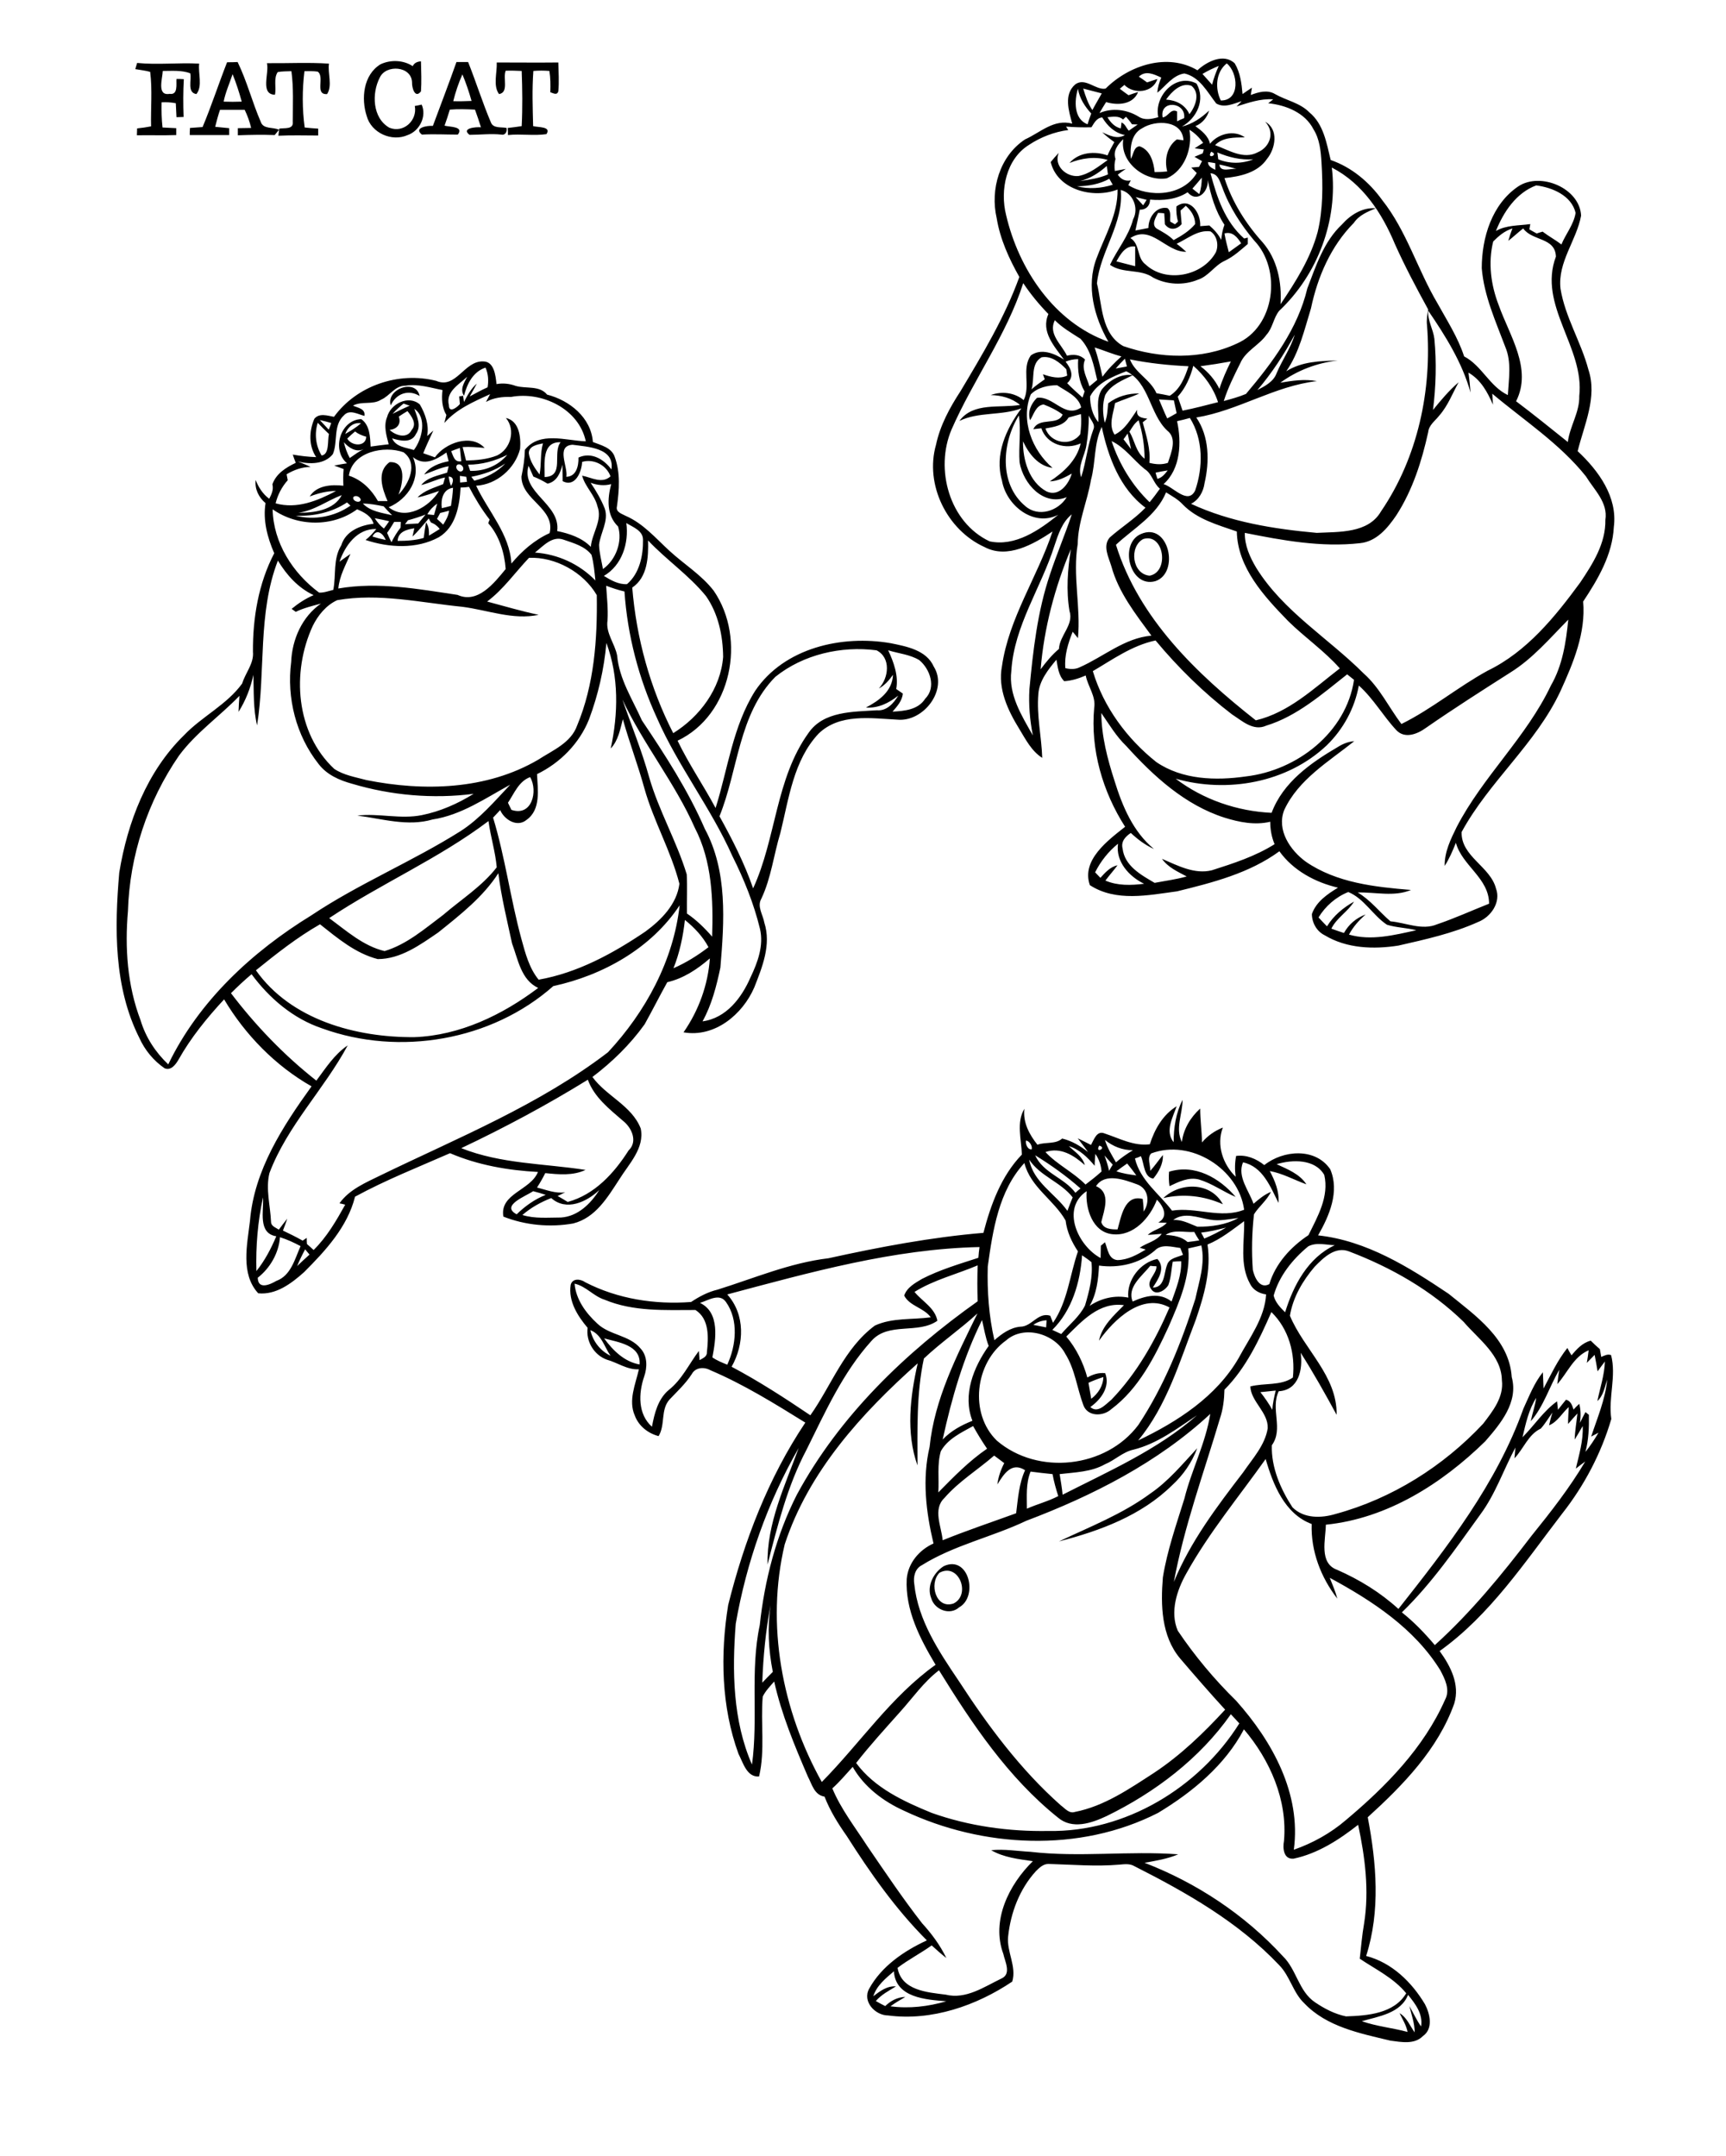 <?xml version="1.0" encoding="utf-8"?>
<!-- Generator: Adobe Illustrator 21.0.2, SVG Export Plug-In . SVG Version: 6.00 Build 0)  -->
<svg version="1.2" baseProfile="tiny" id="Layer_1" xmlns="http://www.w3.org/2000/svg" xmlns:xlink="http://www.w3.org/1999/xlink"
	 x="0px" y="0px" viewBox="0 0 754 942" overflow="scroll" xml:space="preserve">
<path d="M410.4,687.1c-4.7,4.8-1.5,16.1,6.2,13.4C424.3,696.6,418.8,682.5,410.4,687.1 M412.3,684.2c10.9-5,15.2,13.3,6.7,18
	c-4.1,3.7-10.8,1-12.2-4C404.7,693,407.8,687,412.3,684.2 M502.5,652.5c7.9-5.4,14-12.8,20.5-19.8c-2.3,6.2-6.1,11.7-11,16.2
	c-13.4,13.2-31.5,19.9-49.4,24.5C476.1,667,490.3,661.5,502.5,652.5 M508.2,523.4c7.5-7.1,20.8-7,26,2.7
	C525.9,522.4,517,521.4,508.2,523.4 M510.7,511.9c11.3-3.5,22,2.7,29.1,11c-5.5-2.3-10.3-5.9-16-7.6c-4.5-1.2-8.9,1-12.9,2.9
	C510.6,516.2,510.5,514,510.7,511.9 M615.1,871.5c-3.2,8.1-12.9,9.4-20.2,11.5c6.5,2.3,13.4,2.9,20,4.7c-0.6-3-2.2-5.5-3.5-8.2
	c3.2,1.9,4.5,5.5,6.6,8.4c0-4-1.4-7.7-2.3-11.5c1.7,3,3.1,6.1,5.1,8.9C621.7,879.9,618.3,875.4,615.1,871.5 M381.5,872.1
	c2.9-2.2,6-4.6,9.9-4.3c-3.1,1.9-6.4,3.6-8.8,6.4c1.4,0.8,2.7,1.5,4.1,2.2c2.4-2.3,5.3-3.9,8.8-4c-2.2,1.3-4.5,2.6-6.5,4.1
	c8.2,1.1,16.5,0.1,24.4-2.2c-8.8-0.7-22.2-1.5-22.9-13.1C386.9,864.3,383,867.4,381.5,872.1 M505.9,792
	c-34.3,17.5-76.6,15.3-110.9-0.9c-9.1-4.1-17.5-10.4-22.5-19.2c-2.9,3.2-5.7,6.5-8.9,9.4c3.8,9.1,9.9,16.9,15.2,25.1
	c7.8,11.4,15.5,22.9,24,33.8c4.2,4.6,7.9,9.6,10.6,15.2c-2.2-1.7-4.3-3.6-6.4-5.5c-4.9,3.5-10.2,6.2-14.9,9.8
	c1.7,9.9,13,10.7,21,11.7c8.9,2.2,16.8-3.4,24.5-7.1c4.3-2,1.4-7.4,0.7-10.7c-5.4-14.6,2.5-30.3,12.9-40.5
	c-6.2-0.9-12.7-1.6-18.2-4.8c5.7-0.6,11.4,0.4,17.1,0.7c21.5,2.5,43.1-0.5,64.6,1.1c-4.7,2-9.7,2.8-14.7,3.7
	c22.8,8.8,43.8,22.7,60.4,40.8c6,5.8,6.9,15.3,14,20.1c4.1,2.8,8.7,5.2,13.6,6.2c9.4-0.3,21-1.2,26.3-10.1
	c-5.5-6.7-13.3-10.4-20.3-15.1c0.6-5.2,1-10.3,1.9-15.4c2.3-14.4,0.4-29-2.6-43.1c-8.4,6.6-17.7,12.6-28.2,14.8
	c-4.4,0.4-4.8-4.6-4.2-7.7c1.6-17.9-6.1-35.4-17.5-48.8C535.2,771.1,521,782.9,505.9,792 M393.1,748c-6.5,7.3-13.1,14.5-19.1,22.2
	c8,10.9,20.8,16.8,33,21.8c16.3,5.8,33.8,8.2,51,7.9c33.5,0.6,65.8-18.9,83.4-47c-1.3-1.4-2.5-2.7-3.7-4
	c-13.6,19.4-33.2,34.2-54.3,44.5c-6.6,3.1-15,6-21.3,0.6c-21.7-17.4-37.4-40.8-51.9-64.3C403.5,734.8,398.7,741.8,393.1,748
	 M333,735.1c1.5-1.6,3.1-3.2,4.6-4.7c-1.9-9.6-2.4-19.5-1-29.1C334.5,712.4,333.4,723.7,333,735.1 M450.2,642.9
	c-2.1,5.2-1.6,10.8-1.6,16.2c4.5-2,9.3-3.2,13.7-5.5c-1-3.1-1.9-6.3-2.5-9.6C456.6,643.7,453.4,643.3,450.2,642.9 M518.3,687.3
	c-4.2,7.4-7.3,16.9-3.8,25.1c7.4,11,16,21.3,25.5,30.6c15.8,17.7,28.5,40.6,25.2,65.1c8.3-2.9,16.2-7.3,22.8-13
	c17.4-14.6,34-31.5,43.3-52.6c2.3-4.3-0.1-9-2.1-12.8c-11.3-18.3-29.8-30.4-48.3-40.4c1.2,3,2.5,6,3.3,9.1
	c-7.2-9.3-11.6-20.8-11.2-32.6c-11.8-4.4-16.9-17.3-20.1-28.4C541.2,653.9,528.2,669.5,518.3,687.3 M412.5,654.5
	c-5.1,4.9-1.2,12.5-0.7,18.4c10.6-4.3,21.4-7.9,32.1-11.8c0.8-6.3,1.2-12.9,3.9-18.8c-5.9-3.8-9.3,1.7-12.1,6.2
	c0.4-3.3,1.5-6.4,3-9.3c-1.5-1.1-3-2.3-4.4-3.3C427.2,642.1,418.8,647.2,412.5,654.5 M411,634c-1.7,5.8-0.7,12-1.1,18
	c6.7-6.8,13.4-13.7,21.3-19.1c-2.2-3.2-4.2-6.5-6.1-9.9C419.9,625.9,414,628.6,411,634 M495.2,633.3c-4.7,1-8.1,4.6-12.5,6.4
	c-6,3.4-13.1,3.5-19.8,4.3c0.5,3,1,6,1.3,9c20.2-10.3,41.5-19.6,58.7-34.7C514.2,624.1,505.6,630.7,495.2,633.3 M448.3,664.4
	c-14.9,7.1-31.5,10.6-45.6,19.4c-3,1.5-3.8,5.1-3.3,8.2c1.6,15.8,10.7,29.4,19.4,42.3c12.8,19.7,27,38.8,44.6,54.4
	c1.8,1.3,3.6,3.7,6.1,2.9c12.9-2.5,24-10.2,34.8-17.2c11.6-7.7,21.6-17.4,30.9-27.5c-6.7-7.3-13.2-14.8-19.7-22.4
	c-8.2-9.8-8.5-23.3-7.5-35.4c1.9-11.8,5.9-23.1,9.4-34.4c3.1-12.5,9.3-24.2,11.3-37C505.9,638.9,477.4,653.4,448.3,664.4
	 M676.7,622.7c0.4-1.9,0.9-3.8,1.5-5.6c-1.7,2.3-3.2,4.9-5.1,7c-5.5,2.6-7.5,8.8-11.5,13c0.1-1.2,0.3-3.5,0.4-4.7
	c-5.2,9.7-8.7,20.3-15.3,29.2c-10.7,14.8-21.1,30-34.3,42.8c5.3,4.2,10,9.1,14.4,14.3c15.8-14.3,29.3-30.8,42.2-47.7
	c8.4-10.4,16.7-21,23.5-32.5c-1.4,1-2.7,2-4.1,3.1c1.4-6.1,3.3-12.2,3-18.6c-1.1,2-2.3,3.9-3.5,5.9c0.1-3.8,0.8-7.6,1.2-11.4
	c-1.4,1.5-2.7,3-4.1,4.6c0-2.5,0.2-4.9,0.3-7.4C682.4,617.3,680.5,621.1,676.7,622.7 M550.6,608.2c1.9,2.4,3.7,5,5.2,7.7
	c0.2-2.8,0.8-5.6,1.5-8.4C555.1,607.7,552.9,608,550.6,608.2 M475.5,604.1c0.4,2.3,0.8,4.7,1.2,7c3-2.3,5.2-5.6,5.3-9.5
	C479.8,602.3,477.7,603.1,475.5,604.1 M680.3,604.7c0.3-2.1,0.5-4.2,0.9-6.3c-4.4,7.4-6.8,16-12.5,22.5c0.7-3.4,1.9-6.7,2.4-10.2
	c-3.3,5.1-4.6,11.3-6,17.2c5.1-5.1,9.2-11.5,15.1-15.7c0.1,0.9,0.3,2.8,0.4,3.7c1.2-1.5,2.3-3,3.5-4.4c2.1,0.5,2.7,2.5,3.3,4.3
	c0.8-0.9,1.6-1.7,2.5-2.5c0.7,2.7,0.7,5.5,0.3,8.3c0.8-1.6,1.6-3.2,2.4-4.7c0.4,0.3,1.1,0.9,1.5,1.2c0.1,5.5-0.1,10.9-1.5,16.2
	c2.1-2.6,4-5.5,5.7-8.4c-0.8,0.4-2.4,1.3-3.2,1.7c2.7-8.2,6.2-16.3,7-24.9c-1.1,3.3-1.6,6.9-4.3,9.4c1.2-5.8,3.1-11.4,3.3-17.3
	c-1.1,1.4-2.1,2.8-3.2,4.3c-0.4-2.4-0.8-4.8-1.3-7.2c-1.1,1.2-2.3,2.3-3.4,3.5c0.3-1.8,0.6-3.7,0.8-5.5
	C687.4,592.7,684.8,599.7,680.3,604.7 M263.9,584.7c3.9,5.3,8.8,10.2,15.5,11.4C280.1,587.6,270,586.4,263.9,584.7 M257.9,581.1
	c1.1,4.9,4.3,9,8.8,11.2C264,588.4,262.8,583,257.9,581.1 M451.4,578.8c1.9,0.4,3.8,0.7,5.6,1.1c0.1-0.8,0.1-2.3,0.2-3.1
	C455.1,576.9,453.1,577.6,451.4,578.8 M429,576.7c-8.2,16.5-13.3,34.3-17.2,52.2c3.6-3.8,8.2-6.3,13-8.2
	c-4.4-11.3,0.5-23.4,7.1-32.7C430.5,584.4,429.9,580.5,429,576.7 M403.6,593.5c-3.3,15.3-2.8,31.1-2.8,46.7
	c-5.1-14.3-3.2-30.1,0.1-44.6c-24.5,21.8-47.7,47.3-58.1,79.1c-8.3,35-1.2,72.6,16.2,103.8c16.7-16.9,30.2-37.3,49.7-51.2
	c-6.8-11.4-13.3-23.9-12.6-37.5c0.6-7,5.5-12.7,11.7-15.5c-3.3-13.8-5-28.2-1.7-42.2c2.1-20.8,11.8-39.7,20.9-58.3
	C419.5,580.7,411,586.5,403.6,593.5 M555.4,573.2c-5.3,12.1-11.1,24.5-20.5,33.9c-0.1,4.3-0.6,8.6-2,12.7c-7,23.6-15.6,47-20.1,71.3
	c7.2-17.6,18.8-32.9,30.3-47.9c4.1-6,9.5-11.8,10.7-19.2c0.3-7-7.3-11.6-7.6-18.3c6.1-1.6,13.4-0.2,18.6-3.9
	C565.9,591.3,563,580.6,555.4,573.2 M480.1,585.7c1.3-6.5,6.5-11,10.9-15.5c-10.8-1.5-18.3,6.9-25.2,13.7c4.4,5.2,7.4,11.4,9.2,17.9
	c2.4-1.4,5-2.2,7.8-1.9c2.3,5.9-1.8,11.5-6.5,14.8c3.3,2.9,6.6-1.1,9.2-3.2c11.1-11.5,19.1-25.7,25.4-40.3
	C499,564.6,486.7,576.4,480.1,585.7 M305.8,569.2c8.8,4.2,6.9,16,5.4,23.8c2,1.4,4.3,2.3,6.5,3.2c3.9-8.4,5-19.5-0.5-27.3
	C314.4,564.7,309.4,568.1,305.8,569.2 M251,560.8c0.6,6.9,4.9,12.8,9.9,17.4c5.4,5.2,14.1,5,19,11c3,3.3,2.9,8.2,1.5,12.2
	c-2.5,7.3-2.8,16.4,3.4,21.9c1.1-5.8,2.6-12.1,7.4-16.1c5.7-4.5,8.8-11.3,13.1-17c0.1,1,0.2,3,0.3,4c1.4-0.8,3.3-1.5,3.2-3.4
	c0.7-6.3,1.2-14.6-5-18.5c-13.2,0-27.1,0.8-39.7-4.5C259.3,566.3,256,561.9,251,560.8 M399.5,564.4c3.4,4.2,8.9,6.9,10,12.6
	c-8.5,6-21.4,0.4-28.8,8.8c-12.5,13.8-20.2,31.1-28.4,47.6c-8.3,15.7-12.6,33-17,50.1c-0.4-17.9,7.6-34.4,13.6-50.9
	c-13.6,23.7-22.8,49.9-27.5,76.8c-1.6,20.6-1.3,42.3,7.1,61.5c2.8-20.2-0.9-40.9,3.4-60.9c2.1-19.7,7.2-39.3,16.2-57
	c18.6-34.4,47.4-62.1,79-84.5c-0.2-5.3-0.2-10.5,0-15.7C417.9,556.7,408,559.1,399.5,564.4 M512.3,551.2c-0.6,3.4-0.7,6.9-1.9,10.2
	c-1.4,2.4-5.5,4.9-7.5,1.8c-2.7-3.5,2.4-6.4,2.3-10c-0.7,0-2.1-0.1-2.7-0.2c-3.5,4.4-10.3,9.3-7.7,15.6c5.5-2.5,11.8-4.1,17,0
	c2-5.7,4.4-11.5,4.2-17.6C514.8,551,513.5,551.1,512.3,551.2 M472.7,548.4c-0.8,11.8-4.4,24.1-13,32.6c1.3,0.6,2.6,1.2,3.9,1.8
	c3.5-4.1,8-7.6,10.4-12.5c1.8-6.1,3.5-12.5,2.8-18.9C475.5,550.3,474.1,549.4,472.7,548.4 M574.3,553.4c-5.2,6.1-9.5,13.4-10.8,21.4
	c6.1,14.7,20.7,26.2,20.4,43.3c-5-9.2-10.1-18.3-15.7-27.1c1,7.2-0.8,16.3-9.6,16.8c-3.7,7.8,2.2,16.4-3,23.6
	c-0.3,9.7,3.8,19.1,9,27.1c5,5,12.6,4.8,18.9,2.9c24.6-6.7,47-20.8,64.4-39.4c4.2-5.5,9.1-11.6,8.2-19c-0.2-11-10.2-17.9-16.7-25.5
	c-14.1-13.8-31.7-23.8-50.1-30.8C583.3,544.4,578.2,549.4,574.3,553.4 M317.7,565.5c7.9,8.8,7.5,21.7,1.9,31.6
	c11.9,6.3,23.3,13.7,34.4,21.2c9.2-13,14.8-29.3,28.2-39.2c7.6-3.5,16.3-2.5,24.4-3.6c-3-4.2-9.3-4.9-11.6-9.5
	c1.2-3.6,4.8-5.5,7.8-7.3c7.8-4,16.3-6.5,24.6-9.2c0.1-1.6,0.3-3.2,0.5-4.7C390.3,545.6,353.8,555.9,317.7,565.5 M519.1,545.4
	c1.1,12-3.9,23.4-8.6,34.2c-6.1,13.3-13.1,27.1-25,36c-3.6,3.3-10.5,3.4-12.3-1.9c-2.7-7.3-3.6-15.5-7.8-22.2
	c-4.6-8.9-18.1-12.8-25.9-5.9c-13.6,9.7-16.2,32-4,43.8c17.9,15.3,47.7,12,61.8-6.9c11.2-16.9,18.8-35.9,24.9-55.1
	c1.6-7.6,4.4-15.4,2.6-23.3C523,544.5,521,545,519.1,545.4 M504.4,546.4c-6.7,5.7-15.7,7.7-24.3,6.5c-0.3,6-1,12.3-4.1,17.6
	c4.9-3.3,11-4.8,16.9-3.6c-0.8-7.6,5.2-15.4,12.7-16.9c3.7,4,0.4,8.8-2,12.5c5.3,0,4.8-6.2,6.2-9.8c0.9-3.1,4.5-3.4,7-4.5
	c-0.4-1-0.8-2-1.2-3C512,544.8,507.4,543.2,504.4,546.4 M571.5,544.5c-6.8,5.6-12.7,12.9-15.1,21.5c0.7,3,2.9,5.2,5,7.3
	c3.6-11.7,10-23.9,21.7-29.3C579.3,543.9,575.1,542.6,571.5,544.5 M509.2,539.5c3.4,0.2,6.9,0.7,9.6,3.1c1.7-0.2,3.4-0.4,5.1-0.7
	c-0.8-1.2-1.5-2.4-2.2-3.7C517.5,538.5,512.8,537,509.2,539.5 M524.7,538.5c0.5,0.8,0.9,1.7,1.4,2.6c3.3-1.4,6.5-3,9.5-4.8
	C532,537.2,528.4,538.1,524.7,538.5 M527.5,543.7c1.7,11.1-1.5,22.3-5.1,32.8c-7,18.1-12.6,37.6-25.2,52.8
	c17.2-8.2,34.2-19.2,43.9-36c4.7-8.8,11.4-17.5,12-27.8c-2.9-0.4-5.7-1.9-7-4.6c-4.7-8.4-2.4-18.3-2.6-27.4
	C538.4,537.2,533.4,541.3,527.5,543.7 M512.5,533c3.8-0.3,7.1,1.6,10.5,2.9c6.1,0.1,12.6-0.8,18-3.8c-4.1,0.5-8.3,1.5-12.5,0.7
	C523.3,532,517.3,529.3,512.5,533 M480.8,549.6c0-1.8,0.1-3.6,0.1-5.4c0.5-0.4,1.4-1.1,1.8-1.5c1.2,2.9,1.5,7.5,5.5,7.8
	c4.5-0.1,8.5-2.3,12.3-4.6c-0.7-0.2-2-0.6-2.6-0.8c3.1-2.2,7.3-2.8,9.6-6.1c-2,0.2-4.1,0.4-6.1,0.5c2.4-2.3,6.1-2.7,8.3-5.3
	c-0.9,0-2.8-0.1-3.7-0.1c4.6-2.6,2.2-7.1-0.6-10c-3,7.9-10.2,16.1-19.4,15.1c-8.8-0.9-11.9-11.3-11.3-18.8
	C463.3,528,471,544.4,480.8,549.6 M478.8,518.2c6.7,2.9,3.5,10.5,2.3,15.7c0.9,3.1,4.4,3.2,7.1,3.2c1.6-5.5,3-15.4,11-13.3
	c0.2,1.8,0.4,3.6,0.4,5.5c2.8-4,2.2-10.1-2.9-11.9C491.2,515.4,482.7,512.2,478.8,518.2 M487.7,511.7c2.8,1,5.7,1.4,8.7,1.8
	c-1.3-1.8-2.6-3.5-4-5.2C490.8,509.4,489.3,510.5,487.7,511.7 M431.5,553.3c-0.3,10.8,0.5,21.7,2.9,32.2c3.2-2.8,6.9-5.5,11.3-5.9
	c5.1,0,7.7-6.5,13.1-4.8c0.4,1,0.8,2.1,1.2,3.1c6.4-9.3,7.3-20.8,10.9-31.2c-2.7-4.1-4.8-8.5-5.4-13.5c-5.1-9-15.3-14.5-18-25.1
	C436.3,520.2,433.7,537.5,431.5,553.3 M557.7,508.6c4.7,2.2,10,4.2,13,8.8c-5.3-1.9-10.4-4.8-16-5.8c2.3,4.3,4.2,9,3.8,13.9
	c-3.5-7-6.9-15.9-15.5-17.7c-2.6,6.3,2.6,12.3,4.6,18.1c2.3-2,4.7-4,7.6-5.2c-1.8,3.8-5.3,6.4-7.4,9.8c-0.9,8-1.1,16.2-0.5,24.3
	c0.7,3.2,3,8.5,7.2,6.2c2.7-9,9.4-16.3,17.1-21.4c4-8.1,9.1-16.9,6.9-26.3C574.5,506.3,564.6,506.5,557.7,508.6 M449.6,506.6
	c1.8,9.9,11.3,14.8,16.7,22.4c0.7-2,1.5-4,2.3-5.9C463.3,516.3,454.4,513.9,449.6,506.6 M482.5,504.8c0.8,2.2,1.5,4.4,2,6.7
	c0.5-0.9,1-1.8,1.6-2.7C484.9,507.5,483.7,506.2,482.5,504.8 M452.2,504.7c3.5,7.8,12.7,9.8,17.6,16.4c0.7-0.6,1.4-1.3,2.2-1.9
	C465.8,513.7,459,508.9,452.2,504.7 M502.9,503.9c-1.9,1.9-0.3,5.2-0.4,7.6c2-2.2,3.6-4.6,5.5-6.9c0.2,3.8-1.8,7.4-4.2,10.3
	c-4.2-0.6-3.9-6.6-5.4-9.8c-0.6,0.3-1.9,0.8-2.6,1c2.3,9.6,10.5,15.3,16.2,22.8c10.5-1.7,21.2,3.7,31.5-0.4
	C541.1,510.7,520.2,497.4,502.9,503.9 M466.9,500.7c2.6,2.5,6,4.5,7,8.3c-4.7-4.2-10.6-8-17.2-5.7c5.1,5.5,12.2,8.8,17.5,14.2
	c2.4-1.8,4.8-3.7,7-5.7c-0.2-2.8-1.1-5.4-2.7-7.7c-0.1,1.7-0.3,3.4-0.3,5.2C475.1,505.6,471.5,502.1,466.9,500.7 M480.2,500.5
	C478.1,504.2,483.9,501.5,480.2,500.5 M482.7,498c1,3.5,3,6.6,4.8,9.8c2.3-2,4.8-3.7,7.4-5.3C490.4,502.5,486.2,500.9,482.7,498
	 M448.2,498.3c-0.3,1.4,0.7,4.1,2.5,3.8C451.1,500.7,449.7,498.4,448.2,498.3 M512.7,499c0-6.4,1-12.8,3.9-18.5
	c0,6.2-3.3,12.5-0.3,18.4c0.7-5.7,3.8-10.8,8-14.6c0,4.9,0.7,9.8,0.8,14.8c2.4-2.9,5.6-5.1,9.1-6.5c-2.9,7.6,0,16,5.6,21.5
	c-0.4-3-0.4-6.1,0.2-9.1c4.5-0.6,8.8,1.2,12.3,4c8.3-6.6,22.3-7.7,28.8,1.8c4.2,9.7-0.4,20.4-5.3,28.9c21.2,2.3,39.7,13.9,57,25.5
	c11.8,9.6,26.5,19.7,27.6,36.4c3,11-4.9,20.4-11.6,28.1c-18.9,18.5-42.8,33.7-69.6,36.4c-0.1,6.5-3.1,16.8,4.9,19.7
	c9.8,4.3,18.9,9.9,26.8,17.1c21.3-27,42.9-54.7,54.6-87.5c2.5-5.4,4.7-11.2,8.5-15.9c0.1,2.3,0.2,4.7,0.3,7.1
	c3.2-6,6.1-12.3,10.4-17.7c0.4,0.8,1.3,2.4,1.8,3.2c2.3-2.7,4.8-5.5,8.4-6.4c1.3,1.3,2.6,2.5,4,3.7c0.2,1.1,0.4,2.2,0.6,3.4
	c1.3-0.5,2.7-1.4,4.3-0.8c2.4,9.2-1.3,18.6,0.1,27.9c-4.4,15-11.8,29.1-21.5,41.4c-16.3,21.2-31.5,44.3-53.5,60
	c4.8,6.6,8.9,14.6,6.4,22.9c-7.1,20-22.4,35.7-37.8,49.7c3.8,20,5.6,40.9-0.7,60.6c11.2,2.9,19.9,11.4,25.7,21.1
	c2.2,4.2,3.7,10.7-0.9,13.9c-3.7,3.8-9.5,2.6-14.2,2c-13.3-3.2-27.8-6-37.6-16.3c-5-4.7-6.2-11.9-11.1-16.8
	c-17.7-18.7-40.4-31.6-63.1-43.1c-2-1.2-4.3-0.9-6.5-0.7c-10.3,0.9-20.7,0-31.1-0.3c-2.3,0-4,1.7-5.5,3.2
	c-7.1,7.8-11,18.1-12.1,28.5c-0.7,6.7,3.8,13.1,1.8,19.7C426.6,876.2,407,883,388,880.5c-5.7,0-11.4-6.1-8.3-11.7
	c5.4-9.8,15.2-16.5,25.2-21.1c-13.6-13.6-24.7-29.4-35-45.6c-3.8-5.4-7.3-11-9.7-17.2c-4.5-0.7-5.5-5.4-7.3-8.8
	c-5.8-13.5-11.5-27.1-14.7-41.5c-1.8,2.1-3.8,4.1-5,6.6c-1,11.6,1.1,23.4-1.6,34.9c-5.4,0.4-7-6.1-9-9.9c-7.5-20.6-8-43.4-4.5-65
	c7-28,17.5-55.5,33.7-79.7c-13.4-8.3-26.9-16.7-41.5-22.9c-2.7-1.5-6.5-1.3-8.1,1.7c-2.7,4.2-6.4,7.6-9.8,11.2
	c-3.9,4.5-1.7,11-4.7,15.9c-4.6-1.2-8.7-4.4-10.4-9c-2.9-6.6,0.3-13.6,1.8-20.2c-5.1,0.3-9.3-2.9-14-4.2c-5.6-2-9.2-8-8.4-13.9
	c-4.4-5.2-8.5-11.7-7.4-18.8c0.8-3,4.3-2.6,6.4-1.1c14.2,7.3,30.4,9.8,46.2,8.6c3.6-2.4,7.4-4.4,11.6-5.4c16-5,31.6-11.7,48.4-13.7
	c22.3-4.9,44.9-9.2,67.7-11.1c3.2-12.3,7.8-24.9,16.8-34.2c-0.2-6.6-2.5-14.1,1.1-20c-0.7,5.9,2.1,11.2,5.7,15.7
	c3.5-1.3,7.9-0.1,10.8-2.7c4.2,1,7.9,3.2,11.3,5.9c-1.4-2-3-4-4.5-6c1.9,0.9,3.8,1.9,5.8,2.9c1.3-2.3,2.5-6.5,6-5
	c6.4,2.1,12.7,5.6,19.7,4.7c2.1-6.6,5.7-12.9,11.7-16.6C512.4,488.1,508.8,494.2,512.7,499 M125.8,268.4
	C126,268.7,126,268.7,125.8,268.4 M499.4,235.5c-6.2,3.3-4.9,15.3,2.8,16C511,249.9,508.5,232.6,499.4,235.5 M498.4,233.3
	c12.2-5.4,17.1,17,6.3,20.6C493.5,257,488.7,237.5,498.4,233.3 M170.7,177.1c-2.2-7.2,11.1-11.9,12.6-4.1
	C178.5,170,173,171.9,170.7,177.1 M129.8,553.1c1.8-1.7,3.5-3.3,5.4-5c-0.5-0.6-1.4-1.7-1.9-2.3C132,548.2,130.8,550.7,129.8,553.1
	 M122.3,540.5c-0.5,6.9-4.3,13.5-9.7,17.7c0.1,5.3,5.2,3.1,8.1,1.4c6.4-2.3,8.1-9.6,10.6-15.2C128.5,542.9,125.5,541.5,122.3,540.5
	 M112,555.3c3.7-4.6,6.4-9.8,8.7-15.2c-8.2-1.3-5.4-11.2-5.8-17C112.6,533.6,111.7,544.5,112,555.3 M240.8,523.4
	c-4.6,1.8-8.9,4.2-12.6,7.4c5.5,1.7,11.2,1.1,16.9,1.1c7.4-0.5,13-6.1,16.7-12C256.3,525.1,247.4,529.3,240.8,523.4 M225.7,530.5
	c3.7-3.6,7.9-6.6,12.7-8.5c-1.8-0.6-3.6-1.1-5.5-1.6C229.7,522.6,218.5,526.7,225.7,530.5 M201.5,501.6c17.3,6.9,36.2,6.7,54.3,9.5
	c-5.5,2.6-11.7,2-17.6,1.4c-1.1,2.2-2.3,4.3-3.6,6.3c4,1,8,2.7,12.3,2.1c-0.8,0.4-2.5,1.2-3.3,1.6c1.5,0.8,2.9,1.7,4.4,2.6
	c11.8-3.2,20.3-12.6,26.6-22.5c4.1-3.9,1.4-9.9-2.4-12.9c-6-5.2-12.6-10.3-15.4-18C239,482.7,220.5,492.6,201.5,501.6 M299.2,401.9
	c-0.8,7.2-2.3,14.4-5,21.1c5.5-2.4,10.6-5.6,15.3-9.2C307,409.1,303.3,405.2,299.2,401.9 M241.7,430.8
	c-27,23.9-67.2,30.7-100.9,18.5c-12.6-4.2-23.1-13.1-30.9-23.7c-3.1,2.6-6.1,5.4-9,8.3c10.8,14.2,23.3,27.2,37.3,38.2
	c4.1-5.5,7.9-11.5,13.7-15.4c-10.3,19.2-26.4,35.1-34.2,55.8c-1.7,7,0.4,14.2,0.7,21.3c0,1.9,2.1,2.5,3.4,3.4
	c1.2-1.6,2.4-3.2,3.7-4.8c-0.6,1.7-1.2,3.5-1.9,5.2c2.9,1.4,5.8,2.8,8.6,4.4c0.4-0.3,1.3-0.9,1.8-1.2c0,0.7,0,2,0.1,2.7
	c1,0.9,2,1.7,2.9,2.6c5.8-5.7,9.9-12.8,13.8-19.8c-0.6-0.2-1.9-0.5-2.5-0.6c4.3-6.1,11.6-9.1,18.1-12.3
	c33.8-16.4,69.2-30.7,99.2-53.7c16.4-17.6,28.6-40,31.3-64.2C284.5,414.3,263.4,426.1,241.7,430.8 M191.4,407.4
	C183.5,412.8,175,419,165,419c-9.7-2.5-17.5-9.1-25.2-15.2c-10,5.7-19.1,12.9-28,20.1c15.3,21.7,43.8,29.4,69.2,29.2
	c19.8-0.7,38.5-9.7,54.1-21.5c-7.5-3.5-8.8-12.5-11.4-19.4c-2.2-10.2-4.7-20.3-6-30.7C211,391.9,201,399.7,191.4,407.4 M143.8,401.1
	c7.5,5.5,14.9,12.2,24.2,14.4c9.7-2.9,17.6-9.8,25.6-15.8c7.9-6.8,17-12.5,23.4-20.8c-0.6-6.8-2.7-13.4-3.6-20.2
	C191.7,375.1,166.5,386,143.8,401.1 M221.9,350.7c0.5,1,1,2.1,1.5,3.1c9,3.1,11.7-8.2,8.2-14.3C226.6,341.3,224.6,346.7,221.9,350.7
	 M271.9,305.6c3.9,11.3,8.5,22.4,11.7,34c4.2,14.6,12,27.9,16.4,42.4c0.3,5.7,0,11.4,0.1,17.1c4.1,2.8,7.7,6.3,11,10.1
	c0.5-16.1,0-33-7.6-47.6C294.8,341.9,281,325.1,271.9,305.6 M388,284.1c2.4,5.1,4.6,11.2,3.5,16.9c1,0.7,1.9,1.3,2.9,2
	c-0.3,3.2-2.5,5.6-4.5,7.9c5.3-0.3,11.2-0.8,14.3-5.7c4.9-4.9,2.1-12.9-2.6-16.8C397.5,285.9,392.5,285.5,388,284.1 M338.7,295.7
	c-16.1,16.3-16.2,40.7-24.4,60.9c5.6,10.1,10.9,20.5,14.7,31.5c10.1-21.9,9.8-47.9,24.2-67.9c6.6-9.6,19.5-9.2,29.9-9.9
	c4.3,0.4,7.3-3.1,9.3-6.4c-4,3.2-8.8,5.6-14.1,5.2c5.7-3,11.5-7.1,11.8-14.3c-1.7,2.4-3.6,4.6-6.2,6c4.4-4.6,5.4-13.5-1-16.7
	C367.5,282.1,350.9,285.9,338.7,295.7 M257.3,314.3c-4.2,10.5-12.6,19-22.7,23.9c0.3,6.7,1.8,15.5-4.6,20c-4.1,3.4-9.7-0.1-11.5-4.3
	c-1,1.1-2.1,2.2-3.1,3.3c5.3,17.4,7.6,35.5,12.4,53.1c1.7,6.2,3.4,12.7,7.5,17.7c17-3,32.4-11.4,46.6-21c7-5.1,13.8-12,14.9-20.9
	c-3.7-14.4-11.3-27.4-15.3-41.7c-2.8-10.2-6.6-20.1-9.4-30.2c-1.2,4.5-2,9.3-5.3,12.8c3.3-15.2,3.6-31.4-1.9-46.1
	C263.9,292.3,261.3,303.6,257.3,314.3 M264.8,255.9c0.3,5,0.9,10,0.6,15.1c-0.9,5.6,3.2,10.1,4.2,15.4c0.9,10.3,6.7,19.1,10.8,28.3
	c10.2,15.2,20.2,30.6,27.5,47.4c10,18.5,8.5,40.4,6.8,60.6c-1.7,8.1-3.8,16.3-7.8,23.5c10.4-1.4,17.1-10.3,21-19.3
	c3.1-6.5,5.8-13.8,4.1-21.1c-2.7-11.1-7-21.7-12.1-31.9c-9.3-20.9-23.7-39.2-32.9-60.2c-8-17.4-12.9-36.2-14.2-55.3
	C270.1,257.8,267.5,256.9,264.8,255.9 M121.4,244.9c-8.9,23-5.3,48.1-9.1,72c-1.7-7.2-1.4-14.8-1.6-22.1c-1.2,5.7-3.4,11.3-6.5,16.2
	c0.1-2.4,0.2-4.7,0.4-7c-8.6,8.9-19,16.1-26.4,26.1C64.5,350,56.6,373.8,55.9,398c-1.4,16-0.3,32.5,5.5,47.7
	c2.2,7.4,6.5,14,12.1,19.3c13.3-27.6,36.6-49.2,62.5-65.1c20.8-13.9,44.1-23.5,65.2-36.8c8.4-5.4,14.9-13.1,21.7-20.3
	c-10.8,5.9-21.4,13.3-33.9,15.2c-10.9,3.2-22-0.3-32.9-1.7c9.4-1.1,18.9,1.7,28.2-0.2c8-1.6,15.7-5,22.6-9.3
	c-17.7,2.3-36,0.7-53.1-4.4c-5.5-1.5-11-3.9-14.6-8.6c-9.9-12.5-14-28.9-12-44.6c0.4-9.9,4.8-19.8,13-25.5c-3.7,1-7.5,1.9-11,3.6
	c-0.6-0.4-1.2-0.9-1.8-1.3c2.9-2.4,6.1-4.5,9.6-6C130.2,256.8,125.2,251.2,121.4,244.9 M212.8,262.8c7.5,2,14.9,4.2,22.5,5.8
	c-11.1,2.4-22.3-2.1-33.3-3.5c-18.1-1.8-36.5-6.1-54.7-2.9c-4.8,2.2-8.4,6.6-10.7,11.3c-9.3,20.2-7.4,46.7,9.4,62.4
	c4.2,2.8,9.3,3.6,14.1,4.9c25,5,52.5,4.3,75-8.9c6.3-4.1,14.3-7.3,17-14.9c7.5-17.9,8.9-37.8,8.6-57c-5.8-10-18.1-16.8-29.6-16.3
	C225,250.1,219.9,257.5,212.8,262.8 M283.1,236.1c0.2,7.2-0.2,16.1-6.9,20.6c1.8,22.1,7.8,43.9,17.9,63.6
	c11.6-7.2,20.7-19.4,21.8-33.3c-0.1-9.3-2.1-18.9-7.5-26.6C301,251.3,291.1,244.6,283.1,236.1 M233.7,241.4c10,0.7,19.4,5,26.4,12.2
	c-0.4-3.7-0.7-7.5-1.7-11.2c-2.9-3.8-7.8-5.1-12.1-6.6C241.2,233.9,237.3,238.6,233.7,241.4 M162.7,234.4c1.9,0.6,3.8,1.1,5.8,1.5
	C167.5,233.3,164.6,230.6,162.7,234.4 M273.6,228.5c1.2,8.8-1.9,18.5-9.8,23.1c3.1,1.9,6.4,3.8,10.1,3.6c5.5-4.7,7.1-12.5,7-19.4
	C280.9,231.8,276.5,230.3,273.6,228.5 M172.2,228c-1,1.7-2,3.3-3.1,4.8c0.6,1.4,1.2,2.7,1.9,4.1c1.1-2.2,2.4-4.4,4-6.4
	c0-0.6,0.1-1.9,0.1-2.5C174.3,228,172.9,228,172.2,228 M180.2,234.4c0.2-0.9,0.6-2.7,0.8-3.6c-3.3,0.5-7.1,1.5-7.3,5.5
	c3.8,0,7.7-0.2,11.4-1.3c0.3-2.3,0.6-4.5,1-6.8c1.3,1.7,1.3,3.8,1.3,5.8c1.6-1,3.2-1.9,4.7-2.9c-1-1.3-2.3-2.3-3.8-2.8
	c-0.3-0.4-0.8-1.3-1-1.8C185,229.2,182.8,232,180.2,234.4 M163.7,226.4c1.1,1.7,2.4,3.3,4,4.5c0.8-1,1.6-2.1,2.3-3.2
	C167.9,227.2,165.8,226.8,163.7,226.4 M178.2,227.3c-0.3,0.4-0.9,1.3-1.3,1.7c1.9-0.1,3.8-0.2,5.8-0.3c1.1-1.3,2.1-2.6,3.2-3.9
	C183.3,225.8,180.8,226.6,178.2,227.3 M192.3,224.1c-0.5,0.9-1,1.8-1.4,2.6c0.9,0.8,1.8,1.6,2.7,2.5c1.2-1.9,2.3-3.8,2.6-6.1
	C194.8,223.5,193.6,223.8,192.3,224.1 M119.1,222.5c0.3,14.6,8.8,27.9,20.3,36.4c2.1,0.1,4.1-0.7,6.2-1.2c1.3-6.6-0.2-13.5,3.5-19.5
	c1.9-6.2,8.3-8.7,14.1-9.4c-1-3.4-4.1-5-7.2-6.3C145.3,230.4,129.9,230.1,119.1,222.5 M186.7,224.7c0.7,0.1,2.2,0.2,2.9,0.3
	c0.5-1.7,0.9-3.3,1.4-5C189.2,221.3,187.7,222.8,186.7,224.7 M158.5,220c3.4,3.5,8.3,4,12.8,5.1c-1.3-1.3-2.5-2.5-3.7-3.9
	C164.6,220.6,161.6,220,158.5,220 M129.2,225.3c8.1,2.1,17.1,0.4,23.9-4.4c-0.4-0.4-1.2-1.1-1.5-1.4
	C145,223.9,137.1,225.6,129.2,225.3 M154.4,217.1c-0.8,1.7,2.9,3.1,3.2,1.2C157.3,217,155.4,216.2,154.4,217.1 M130.3,224
	c6.8,0.1,15.6-1.1,19-7.7C142.9,218.7,137.3,223.1,130.3,224 M201.2,213c-0.4,7.9-2.1,17.3-9.5,21.7c-9.7,5.3-21.8,4.6-32,1.2
	c1.8-1.4,3.3-3.1,4.7-4.8c-8.4-0.2-13.6,7.2-16.1,14.3c1.6-1.2,3.2-2.3,4.8-3.4c-2.1,4.9-4.8,9.6-5.3,15.1c17.4-3,34.9,0.2,52.1,2.8
	c8.8,4,16-5.2,21-11.3c-0.5-7.1-2.8-14.6-7.6-20c0.1-0.4,0.4-1.2,0.6-1.6c-3.5-4.5-6.4-9.3-9-14.3C203.6,212.9,202.4,213,201.2,213
	 M193,222c1.3-0.3,2.7-0.6,4-1c0.4-2.6,0.8-5.3,0.9-7.9C193.5,213.7,192.5,218.2,193,222 M258,210.9c2.4,3.5,4.6,7.3,6.2,11.3
	c1.8,5.4-1.9,10.5-2.5,15.8c0.1,3.6,1.1,7.1,1.7,10.6c5.7-4,8.6-12.1,6.6-18.6c-5.1-4.9-4.7-12.1-3-18.5
	C264.1,212.3,260.9,212,258,210.9 M200.9,207.9c0,0.7,0.1,2.2,0.1,2.9c0.7-0.1,2.2-0.2,3-0.3c-0.1-0.6-0.2-1.7-0.3-2.2
	C203,208.2,201.6,208,200.9,207.9 M196,208.2c0.2,1.4,0.5,2.8,1,4.1C198,210.8,198.6,208.3,196,208.2 M205.9,208.3
	c0.3,0.4,1,1.3,1.3,1.7c5.1-1.3,9.9-3.6,13.5-7.5C216.2,205.6,211.1,207.3,205.9,208.3 M199.7,203.1c-1.2,1.3,0.8,3.7,2.3,2.6
	C203.3,204.4,201.2,202.1,199.7,203.1 M254.3,201.8c-0.2,4.3-3,11.3-8.5,8.4c0-2.4-0.1-4.8-0.1-7.2c-0.9,3.6-2.4,7.4-6.5,8.3
	c-2-1.2-4.1-2.3-6.2-3.1c-0.7-1.6-1.4-3.2-2.1-4.7c-3.5,11.7,14.1,16.6,12.5,28.5c5.3,1.1,10.8,2.9,14.7,6.9
	c0.5-6,5.2-11.6,2.9-17.7c-1.2-5-5.4-8.5-6.7-13.4c4.1,0.8,8.7,3.7,12.4,0.3C264.9,203.1,259.2,200.3,254.3,201.8 M204.5,203
	c0.3,0.9,0.6,1.8,0.9,2.7c6.2,0.2,12.2-2.2,16.2-7C216.3,201.4,210.4,203,204.5,203 M180.4,199.7c3.9,9.1-2.2,18.4-10.6,21.9
	c7.5,6,17.7-0.1,22-7.1c-3.1,1-6.2,2.2-9.4,2.8c3-3.1,7.3-4.2,11.2-5.8c0.2-0.7,0.6-2.2,0.8-2.9c-3.6,0.7-6.8,2.5-10.4,3.3
	c2.8-3.4,7.3-4.1,11.3-5.4c0.2-0.7,0.5-2.1,0.7-2.8c-3.7,0.6-7.1,2.3-10.7,3.6c2.5-3.5,6.6-5,10.7-5.8c-0.3-1.3-0.7-2.5-1-3.8
	C190.6,200.8,185.3,203.8,180.4,199.7 M197.1,197.1c0.9,2.1,1.4,5,4.4,4.4c-0.2-1.9-0.4-3.9-0.6-5.8
	C199.6,196.1,198.4,196.6,197.1,197.1 M152.4,207.8c5.6,1.8,9.9,6.1,12.7,11.1c1.4,0,2.8,0,4.2,0c-2.3-5.3-4.9-12.9,0.9-17
	c7.7-0.4,5.7,9.6,3.9,14.2c4.5-4.7,8.8-13.6,2.2-18.5C167.8,194.5,153.9,197.4,152.4,207.8 M247.4,208.3c4.4-0.1,5.4-4.8,5.3-8.4
	c5.6-2.6,11.1,0.7,14.4,5.2c1.5-9.5-10.4-9.9-17-10.8C242.7,194.8,248.2,203.9,247.4,208.3 M231,198c0.5,3.5,2.6,6.5,4.7,9.3
	c0.9-4.5,0.2-9.2,1.5-13.6C234.8,194.2,231,194.8,231,198 M150.2,193.2c0.6,2.4,1.4,4.7,2.6,6.9c2-1.4,3.9-2.8,6.1-3.9
	C155.5,197.8,152.4,195.6,150.2,193.2 M237.9,208.4c8.9-0.2,3.3-10.6,7-15.2C236.5,192.9,238,202.7,237.9,208.4 M151.7,191.6
	c1.8,3.3,8.1,3.8,8.3-0.8c-1.8-0.5-3.5-1.2-4.9-2.3C153.9,189.5,152.8,190.5,151.7,191.6 M150.8,189.6c2.4-1.4,4.8-2.8,6.9-4.7
	C154.4,184.4,151.9,186.6,150.8,189.6 M140.5,199c3.5-0.5,2.5-6.5,3.2-9.4c-1.7-1.6-3.3-3.2-4.9-4.9
	C137.3,189.5,137.9,194.7,140.5,199 M139.7,183.5c1.3,1.4,2.6,2.8,3.9,4.2c0.3-0.7,0.9-2.2,1.1-2.9
	C143.1,184.3,141.4,183.9,139.7,183.5 M174.2,182c1.2,3.2-0.8,5.5-4,5.8c2.5,2.4,7.6,4.1,9.6,0.1c2.5-2.8,0-6-1.8-8.3
	C176.8,180.3,175.5,181.1,174.2,182 M181,178.6c1.2,3.5,3.2,7.5,0.7,11c-1.9,4.1-6.9,3-10.4,1.9c1.6,3.8,6.1,4,9.5,5.1
	C184.5,191.8,186.6,182.4,181,178.6 M176.3,176.3c-1.7,1.4-3.4,2.9-4.8,4.5c2.5-1.3,5-2.5,7.5-3.6
	C178.1,177,177.2,176.6,176.3,176.3 M166.5,174.6c-3.7,2.4-8.4,0.5-12.3,2.6c2.1,1,5.5,1.3,5,4.5c-2.8-0.7-6.5-3-8.9-0.3
	c-4.9,4.4-2.6,11.6-4.9,17c-3.6,4.5-10.1,4.5-15.3,3.2c1.9,0.8,3.8,1.5,5.6,2.4c-3.8,0-7.3,1.3-10.5,3.2c0.2,0.9,0.3,1.7,0.5,2.6
	c-2.6,2.9-4.4,6.4-5.3,10.1c9.3,2.6,18.3-1.1,26.4-5.4c-4,0-7.8,1-11.5,2.4c3-4.9,9.6-5.3,14.7-4.7c-0.1-2.4-0.1-4.9,0.1-7.3
	c-1.4-0.5-2.7-1-4.1-1.5c1.9-0.4,3.7-0.7,5.6-1c-6.9-5.8-2.9-19,6.2-19.3c3.8,2.6,3.9,7.9,4.1,12c2.6-0.4,5.3-0.7,7.9-1
	c-1-3.9-2.3-8-0.7-11.9c1.5-5.8,9.4-9.8,14.3-5.5c2.4,4.1,4.1,9,3.2,13.8c0.7-0.6,2-1.8,2.7-2.4c-1.5,3.3-3.1,6.6-4.4,9.9
	c1.7,0.6,3.4,1.2,5.1,1.8c4.4-6.3,15.9-10.5,21.7-4.1c-3.2-0.3-6.4-0.6-9.6-0.4c0.5,2,1,3.9,1.5,5.9c4.5-0.1,9.2-0.5,13.5-2.2
	c6-2.8,8.3-11.2,3.9-16.4c5.9,1.3,6.6,8.5,6.2,13.5c-2.2,8.6-10.2,15.6-19.2,16.1c5.3,11.2,14.7,21.2,15.4,34
	c4.6-5.5,10.1-10.3,16.7-13.3c2.6-10.9-12.3-14.4-12.3-24.7c0.8-3.9,1.4-7.7,1.5-11.7c6.5-8.2,17.8-4,26.6-3.7
	c-3-14.2-19.2-21.9-32.6-19.4c-3.8-0.1-7.6,0.3-11,2.2c0.4-0.8,1.3-2.5,1.8-3.4c-7.2,3.3-14.7,6.5-20,12.6c0.3-1.2,0.6-2.3,0.9-3.5
	c-2-3.3-2.1-7.2-1.7-10.9c-5.3-1-10.6-2.8-16.1-1.9C172.5,168.4,170.3,173,166.5,174.6 M202.7,172.9c-1.9-2.8,0.1-5.8,1.4-8.3
	c-3.6,3.4-9.5,6.5-8,12.4c0,3.7,3.6,1,4.8-0.5c-0.1-0.8-0.2-2.5-0.3-3.3c0.4-0.1,1.3-0.2,1.7-0.3c0.1,0.7,0.3,2,0.4,2.7
	c1.5-2.9,3.1-5.9,5.6-8c-1,1.9-2.1,3.8-3.1,5.6c2.6-1.4,5.1-2.8,7.8-4c0.5-2.9,0.3-5.9-0.9-8.6C206.6,162.4,204,167.8,202.7,172.9
	 M190.6,166.4c8.6,3.7,12.2-8.8,20.4-8.5c4.9-0.1,5.5,6.2,5.9,9.9c2.9-0.5,5.7-0.2,8.4,0.8c4.5,1.3,10.4-0.3,13.7,3.8
	c9.8,2.5,19.2,10,20,20.7c3.5,1.4,8.1,2.4,9.5,6.4c2.6,7,2,14.6,1,21.8c-0.6,2.5,2.3,3.2,3.9,4.1c7.6,3.3,13,9.7,19,15.2
	c6.4,5.9,14,10.5,19.4,17.5c14.4,21,7.8,54.3-15.8,65.5c4.9,10.2,11.3,19.5,16.6,29.4c5.4-17.1,7.5-35.7,17.3-51.2
	c12.7-18.8,37.9-24.5,59.2-20.8c6.9,1.4,15.6,3,18.8,10.2c6.4,10.2-4.5,24.3-15.9,23.2c-11.6-0.6-25.2-2.8-34.4,6.1
	c-11,11.7-13,28.5-16.7,43.4c-2.9,9.5-4,19.6-8.3,28.7c-2,3.4,0.7,7,1.3,10.5c3.1,9.6-0.9,19.4-4.4,28.3
	c-5.1,11.8-17.3,22-30.9,19.6c6.6-9.5,10.7-20.7,11.5-32.3c-5.4,4.7-11.6,8.8-18.6,10.4c-3.4,6.1-6.5,12.3-9.9,18.4
	c-6.3,8.8-14.2,16.5-22.8,23c6.1,8.4,17.2,12.5,21.1,22.5c1.8,8.6-5.2,15.5-9.4,22.3c-5.1,7.8-10.3,16.7-20.1,19.2
	c-10.1,1.8-20.9,0.8-30.5-3c-1.7-10.1,11.9-11.4,15.1-19.5c-13.1-0.7-26.3-3-38.4-8.2c-13.9,6.1-28.1,11.7-41.5,19
	c-3.3,13.2-12.9,23.6-22.3,33c-5.5,4.9-12.2,10-20,9.2c-7.8-8.5-4.8-21.3-3.6-31.6c1.8-22.1,14.3-41.3,26.9-58.8
	c-15.7-8.9-29-22.5-38.2-38c-7.5,8.1-14.5,16.7-19.9,26.3c-1.2,2.1-3.3,5-6.1,3.8c-4.8-3.3-8.6-7.9-11-13.2
	c-11.2-22.2-10.9-48.1-8.8-72.3c3.6-22,12.1-44.2,28.3-60c7.8-8.2,18.7-13.3,25.4-22.6c1.4-4.7,5.2-8.7,4.7-13.9
	c-0.1-14.7,2.4-29.8,9.3-43c-3-6.9-5-14.4-3.8-21.9c-3-2.5-4.8-6.2-4.3-10.1c1.2,3.2,3.1,6.1,5.9,8.2c1-1.9,2-4,1.4-6.3
	c1.6-4.7,6-7.4,10.2-9.4c-0.5-1.2-0.9-2.4-1.3-3.6c3.4,0.6,6.8,1,10.2,1.1c-3.3-5-3.1-11.3-0.8-16.7c2.1-2.7,5.8-1.4,8.6-0.9
	C155.8,168.5,174.1,162.2,190.6,166.4 M116.6,27.6c9,0.1,18.1-0.4,27.1,0.2c-0.6,4.3,1.6,9.5-0.8,13.3c-5.6,0.4-0.9-7.5-4.1-9.8
	c-1.9-0.3-3.9-0.2-5.8-0.2c-1,8.1-1,16.5,0.1,24.6c2,0.2,3.9,0.4,5.9,0.5c0,0.7,0,2.2,0,3c-5.8,0-11.6-0.2-17.4,0.1
	c0.1-0.8,0.3-2.3,0.4-3.1c2.2-0.4,6.3,0.5,5.9-3c0-7.4,0.4-14.8-0.6-22.1c-2,0.1-4,0-6,0.4c-1.9,2.9-0.5,6.7-1.2,9.9
	C113.5,41.2,117.7,31.9,116.6,27.6 M59.9,27.5c9,0.9,18.1-0.2,27.1,0.3c-0.5,4.3,1.6,9.8-1.2,13.3c-4.2-0.6-2-6.2-2.7-9.1
	c-3.9-1.4-8-1-12-1c-0.1,3.3-2.7,11,3,10c3.8,0.6,2.8-4.3,3-6.5c0.8,0,2.4,0,3.2,0.1C80,40,80,45.6,80.2,51.1
	c-0.8,0-2.3,0.1-3.1,0.1c-0.1-2-0.2-4.1-0.3-6.1c-2-0.4-4.1-0.5-6.2-0.4c-0.1,3.7,0,7.4,0.4,11c2,0.1,4,0.2,6,0.3c0,0.8,0,2.2,0,3
	c-5.7,0.2-11.5,0-17.2,0.1c0-0.8,0.1-2.3,0.1-3c2-0.2,4.1-0.5,6.1-0.9c-0.2-7.9,0.6-15.9-0.4-23.8c-2.1-0.6-4.3-0.8-6.5-1.2
	C59.3,29.5,59.7,28.2,59.9,27.5 M217,27.3c9,0,17.9,0.1,26.9,0c0.1,4.2,0.4,8.4,0,12.6c-0.6,1.9-2.2,0.8-3.5,0.4
	c0.1-3.1,0.1-6.2-0.4-9.3c-2.3-0.2-4.7-0.2-7,0c-0.6,8-0.3,16.1-0.1,24.1c2.2,0.6,8.1,0.1,5.8,3.5c-5.5,0.8-11.2-0.2-16.8,0.4
	c0-0.8,0-2.3-0.1-3.1c2-0.2,4.1-0.5,6.1-0.8c0.4-8,0.3-16.1,0-24.1c-2.3-0.1-4.6-0.2-7-0.1c-1.3,3.2,1.5,9.5-2.9,10.2
	C215.3,37.4,217.2,31.8,217,27.3 M198,44.2c2.7,0.1,5.3,0,8-0.1c-1.1-3.9-2.4-7.8-4-11.6C200.3,36.3,199,40.2,198,44.2 M199.4,27.1
	c1.7,0,3.4,0,5.1,0c3.5,8.8,6.3,17.8,10,26.5c1.1,2.6,4.6,1.8,6.8,2.3c0.3,1.5-0.5,3.3-2.3,2.9c-4.6-0.5-9.3,0.1-13.9,0.1
	c-3.8-2.9,2.8-3.5,5-3.3c-0.8-2.6-1.7-5.2-2.6-7.7c-3.7-0.2-7.4-0.3-11,0c-0.7,2.4-1.5,4.7-2.3,7c2.3,0.6,8.6,0.3,5.8,3.9
	c-5.2,0-10.4-0.3-15.7,0c-3.8-3,2.4-4,4.8-3.8C192.5,45.8,196.1,36.5,199.4,27.1 M166.2,28.1c4.4-2.1,10-1.9,14.1,0.8
	c0.7-1.5,2.1-2,3.6-2.1c0.1,4.4,0.3,8.8,0,13.1c-2.6,3.4-4-1.6-3.9-3.9c-0.2-7.2-11.4-8-14.1-2.1c-3.6,6.9-3.2,17.7,4.2,21.9
	c6.2,2.5,12.3-3.2,11.1-9.5c0.7-0.1,2.2-0.4,3-0.6c2.3,5.1-0.9,11.5-6.1,13.3c-6.9,3.1-15.9-0.9-17.9-8.3
	C157.7,43.1,158.7,32.7,166.2,28.1 M101.6,32.4c-1.3,4-3.1,7.9-3.9,12c2.6,0.1,5.3,0.1,7.9,0C104.5,40.4,103.2,36.3,101.6,32.4
	 M99.2,27.2c1.5,0,3.1,0,4.6-0.1c4.1,8.4,6.4,17.6,10.1,26.1c1.1,3.4,5.4,2.2,8,3.5c-0.5,0.6-1.4,1.7-1.9,2.3
	c-5.4-0.2-10.7-0.1-16.1,0.1c0-0.8,0-2.3,0-3.1c1.9,0,3.9-0.1,5.8-0.1c-0.6-2.7-1.6-5.4-2.8-7.9c-3.6,0-7.2,0-10.8,0
	c-0.8,2.4-1.5,4.9-2.1,7.4c2,0.2,4.1,0.4,6.1,0.6c0,0.8,0,2.3,0,3C94.4,59,88.6,59,82.9,59c0-0.8,0-2.3,0.1-3.1
	c1.8-0.1,3.7-0.3,5.5-0.4C92.4,46.2,95.5,36.6,99.2,27.2 M576,400.8c1.2,1.3,2.4,2.6,3.7,3.9c2.8-4.6,7.1-8.2,11.8-10.8
	c-2.7,4.4-7.6,7.1-9.9,11.8c1.8,0.7,3.7,1.3,5.5,1.9c2.1-3.8,5.4-6.6,9.5-8.1c-2.9,2.5-5.5,5.4-7.3,8.8c9.7,2.8,19.8,0.2,29.4-1.9
	c-4.2-1.1-8.6-1.1-12.8-2.4c-6.2-4.1-9.9-11.4-16.9-14.3C583.5,391.9,579,395.9,576,400.8 M478.4,381.1c0.8,0.8,1.5,1.6,2.3,2.4
	c2.1-2.3,4.3-4.8,7.5-5.5c-1.7,2.3-3.6,4.4-5.3,6.7c5.3,2.3,11.2,2.1,16.9,1.4c-6.6-3.2-12.5-9.7-11.4-17.5
	C484.2,372,480.8,376.3,478.4,381.1 M481.1,311.5c0.1,10.2,2.7,20.1,5.8,29.7c3.4,11,8.1,22.2,17.2,29.7c-3.8-1.7-7.1-4.2-10.1-7
	c-2.3,1.5-4.4,3.7-3.6,6.8c0.9,7.6,8,11.5,14,15c4.7-0.9,9.4-1.5,14-2.8c-3.9-2.1-8.1-3.9-10.8-7.7c6.8,2.9,14.2,6.9,21.8,5
	c9.4-3,19-6.1,27.4-11.4c-1.3-3.1-1.9-6.4-1.9-9.8c-6.7,1.6-13.6,0.2-20-1.8c-17.2-5.5-31-18.1-42.9-31.3
	C487.6,321.7,484.5,316.4,481.1,311.5 M477.4,293.2c4.7,15.7,14.9,29.5,27.7,39.7c11.4,7.8,26,8.2,39.2,6.3
	c22.3-2.6,43.8-19.2,47.2-42.2c-1-0.8-2-1.6-3-2.4c-10.9,8.6-21.9,18.3-35.3,22.4c-5.7,2.6-10.6-2.1-15-4.9
	c-12.3-9.4-23.5-20.4-33.4-32.3C494.5,282,486.1,288.1,477.4,293.2 M659.8,293.8c-12.4,7.9-24.8,15.8-36.9,24.2
	c-3.7,2.7-9.2,4.9-12.9,1c-5.8-6.2-10-13.8-16.4-19.5c-1.8,9.9-6.8,19.1-14,26.1c-17.3,16.4-43.5,21-66,14.6
	c12,9.1,26.8,14.2,41.9,14.9c5-13.4,17.2-21.9,29-28.8c2.2-1.4,4.6-2.3,7.1-2.5c-11.1,8.9-24.4,16.7-30.6,30.1
	c-3.4,8.7,2.6,17.6,9.5,22.6c13.4,9.2,30.1,11,45.9,12.3c-7.4,3.1-15.5,0.9-23.3,1.1c5.6,3.3,9.5,8.5,14.3,12.6
	c6.8,0.6,13.8,4.1,20.4,1.3c7.7-2.6,15.1-6,22.7-9c0-11.2-11.8-16.6-14.5-26.6c-1.4,3.5-2.9,7-4.9,10.1c-0.1-6.1,2.6-11.6,5.2-16.9
	c11.4-22.1,30.5-39.3,41.2-61.9c5.1-8.8,6.6-18.9,7.6-28.8C677.1,278.8,669.6,287.7,659.8,293.8 M454.6,292.4c2.4-3.2,4.9-6.3,8-8.9
	c0.3-6,6.6-10.5,4.6-16.6c-1.5-9-0.8-18.1,0.6-27C460.8,256.6,456.1,274.3,454.6,292.4 M460.6,238.5c-5.8,18.3-17.6,34.9-18.8,54.6
	c-1.3,10.4,4.5,19.5,9.4,28.2c-1.3-6.6-1.9-13.4-1.5-20.2c1.6-16.9,3.5-34,9-50.2c2.9-8.8,6.6-17.4,9.5-26.2
	C464,228.1,462.3,233.4,460.6,238.5 M509.4,215.1c-4.2,10.2-14.2,15.7-21.9,22.9c10,32.2,35.3,56.4,61.1,76.7
	c14.4-3.4,25.4-14,36.7-22.7c-6.8-7.7-15.3-13.5-22.6-20.7c-10.4-10.7-22.1-23.3-22.4-39.1c-8.3-2.9-17.3-5.3-23.6-11.8
	C514.6,218.1,511.9,216.7,509.4,215.1 M504.8,206.5c0.2,0.7,0.6,2,0.8,2.7c2-0.5,3.3-2.1,4.5-3.7
	C508.3,205.8,506.5,206.1,504.8,206.5 M485.6,192.7c3.3,10,9,19.4,16.6,26.7c1.6-1.9,3.1-3.9,4.5-5.9c-2.9-2.4-3.4-6.6-6.7-8.6
	C495.2,201,491.3,195.4,485.6,192.7 M490.8,191.9c1.1,1.4,2.2,2.9,3.3,4.3c-0.5-2.3-1-4.5-1.5-6.8
	C492,190.3,491.4,191.1,490.8,191.9 M476.6,209.6c-1.6,9.5-5.7,18.4-5.8,28.1c-2.3,13.7,1.4,27.4,0.1,41.1c-0.8-1-1.5-1.9-2.3-2.8
	c-2,5-3.7,10.4-3.2,15.9c2.1,0.5,4.3,0.6,6.3-0.4c10.4-4.6,19.6-12.8,31.3-13.8c-6.9-9.4-14.4-18.9-17.5-30.3
	c-1.2-4-3.9-8.9-0.7-12.6c5.1-4.5,10.9-8.1,15.6-13c-11.2-8.3-16.3-22.2-19.1-35.3C477.8,193.7,478.7,202,476.6,209.6 M493.4,188.6
	c2.3,3.9,2.8,8.9,6.6,11.8c0-5.7-0.9-11.4-2.6-16.8C495.6,184.9,494.5,186.8,493.4,188.6 M514.2,184c2,9.2,1.6,20.8-5.9,27.5
	c4.3,1.2,10.6,9.2,13.8,2.8c3.5-10.2,3.6-22.3-2.3-31.7C518,183.1,516.1,183.6,514.2,184 M447.9,221.1c5.7,5,14.4,2.2,18.1-3.9
	c-10.2,4.1-19-5.9-20.6-15.2c-0.5-6.8,0.7-13.6-0.3-20.5C437.7,193.4,436.3,211.4,447.9,221.1 M475.6,181.5c0.1,4.4-0.3,8.7-1,13
	c-0.7,4.7-4,9.1-2.3,14c2.2-6.8,2.8-14.1,5.3-20.8C478.7,185.4,476.4,183.5,475.6,181.5 M466.8,182.4c-2.1,3.6-6.5,4.1-10.1,4.8
	c2.2,6.4,11.1,8.1,15.2,2.5c0.4-2.9,0.6-5.9,0.3-8.8C470.4,181.4,468.6,181.9,466.8,182.4 M506.3,174.5c1.2,2.8,2.3,5.6,3.6,8.3
	c1.4-0.8,2.8-1.5,4.1-2.3c-0.4-1.9-0.8-3.7-1.2-5.6C510.6,174.8,508.4,174.6,506.3,174.5 M450.3,172.3c-4.6,11.3,0.6,24.5,9.5,32.1
	c-6.3-0.8-10.4-6.2-12.9-11.6c-0.1,8.2,2.7,17.8,10.3,21.9c5.4,2.5,9.7-3.2,11-7.8c-3,1.7-6.1,3.3-9.6,3.4c6.1-4,11.8-9.2,13.5-16.6
	c-6.5,3-14.8,0.5-17.2-6.6c-0.9,0.1-2.6,0.3-3.5,0.4c2.6-5.5,10.7-1.3,12.8-6.4c-2.5-1.9-5.4-3.3-8.3-4.4c-3.4,0.4-4.3,4.4-5.9,6.9
	c-1.2-3.7,0.4-7.2,3-9.8c7.2-1,12.1,9.2,19.3,4.2c-1.1-4.9-6.7-7.1-10.5-9.7C457.8,168.3,453.2,169.3,450.3,172.3 M476.2,173.2
	c0,3.9,1,8.2,3.6,11.2c0.3-4.7-1.2-9.9,1.5-14.2c3.2-4,8.3-7.1,13.6-6.3c-4.4,2.2-9.6,4.1-12.1,8.7c-1.3,3.9-1.1,8.1-0.2,12.1
	c1.2-2.7,1.2-5.7,1.5-8.5c3.9-3,8.8-4.4,13.6-4.3c-3.4,1.6-7.1,2.7-10.6,4.2c-0.7,4.5-3,9.5-0.2,13.8c4.6-2.2,7.1-6.9,9.9-10.9
	c-0.6,3.2,2,3.6,4.4,3.9c-0.5,0.4-1.5,1.2-2,1.6c1.5,5.8,3.5,11.6,2.9,17.7c2.7,0.7,5.5,0.9,8.1,0c1.4-4.4,4.2-10.6-0.3-14.1
	c-7.8-7.3-7.7-20.9-17.9-25.9C486.1,164.5,479.3,167.2,476.2,173.2 M521.3,159.8c-1.3,5-3.4,9.7-6.8,13.5c0.7,2,1.4,4.1,2.1,6.1
	c5.2-1,10.3-2.4,15.5-3.7C530.1,169.5,526.2,164.1,521.3,159.8 M524.4,160c3.5,2.6,6.4,6,8.3,9.9c1.3-4.2,3.1-8.1,5-12
	C533.3,158.7,528.9,159.4,524.4,160 M493.6,157c2.3,6,9,8.8,11.6,14.8c1.9,0.3,3.9,0.7,5.8,1.1c4.6-2.9,6.6-8,8.2-12.9
	C510.5,159.6,502,158.7,493.6,157 M487.4,161c1.6-0.3,3.2-0.6,4.9-0.9c-0.3-1.1-0.6-2.2-0.9-3.4C490,158.1,488.7,159.5,487.4,161
	 M465.5,158c2.3,2.9,4,6.5,0.7,9.4c2.1,2.2,4.4,4.2,6.7,6.3c0.3-0.9,0.6-1.8,0.9-2.7c-2.5-4.3-3.1-9.2-2.8-14.1
	C469,156.9,467.2,157.3,465.5,158 M450.6,170.1c1.8-1.6,3.8-3,5.8-4.4c-0.2-0.5-0.6-1.6-0.8-2.2c3.4,1.2,7.2,2.2,10.6,0.6
	c-0.1-0.7-0.3-2.1-0.4-2.8c-2.8-2.9-6.5-6-10.8-5.2C450.1,158.9,452.1,165.5,450.6,170.1 M478.2,151.8c1.4,4.2,2.5,8.5,3.4,12.8
	c2.4-3.3,5.3-6.2,8.3-8.9C485.9,154.7,482.1,153,478.2,151.8 M549.3,170.4c3.3-1.7,7.1-3.7,8.4-7.4c2.4-5.7,6.1-10.8,7.9-16.8
	C561,154.8,555.6,163,549.3,170.4 M460.8,139.9c-3,6,2.9,10.5,5.3,15.5c2.8-0.7,5.8-0.5,7.9,1.7c-1.8,4.1,0.9,7.9,1.9,11.7
	c1.1-0.9,2.3-1.9,3.4-2.8c-1.5-6.3-2.7-13.1-7.3-18C468.1,145.5,464.1,143.2,460.8,139.9 M623.9,135.7c-0.3,4.4,2.2,8.1,2.7,12.3
	c1,10.3,0.7,20.8-0.6,31.1c3.5-4.3,7-8.5,11.2-12.1c-2.7,4.9-4.7,10.3-8.5,14.6c-1.8,2.3-4.5,4.1-4.8,7.2
	c-2.8,12.7-6.8,25.3-13.9,36.3c-3.8,5.6-8.7,11.5-15.9,12.2c-16.9,1.9-33.8-1.2-50.3-4.5c-0.1,5.5,2.2,10.6,5,15.3
	c11.8,19,31.4,30.6,46.9,46.1c7,6.2,11,14.8,16.5,22.1c13.2-6.5,24.7-16.2,37.7-23.3c17.1-8.3,29.4-23.5,40.4-38.5
	c5.5-8.2,11.2-17.1,11-27.4c1.2-7.6-4.9-13.1-8.5-19c-11.4-14.3-27-24.4-40.9-36.1c0.1,1.6,0.2,3.2,0.3,4.8
	c-2.4-5.5-5.3-10.9-10.7-14c0.4,2.9,0.7,5.8,0.9,8.7C638.8,158.5,631.5,146.8,623.9,135.7 M447,123.7c-7.3,22.7-21.8,42.2-31.3,63.9
	c-7.4,17.3-1,40.6,16.6,48.9c11.2,2.4,21.7-4.9,30-11.6c-10.9,5.5-22.8-4.2-24.6-15c-3.3-11.3,1.8-22.5,8.5-31.5
	c-8.8,3.3-18.7,1.4-27.1,5.5c6.1-8.3,17.6-5.5,26.5-7c-3.6-3-8.2-4.2-12.8-4.3c4.9-1.8,10.4-1.1,14.4,2.2c3.1-6.2-1-13.7,3.1-19.5
	c4.5-3.3,10.3-0.9,14.5,1.8c-4.2-5.8-10.2-12.2-6.8-19.9C453.9,133,450.2,128.5,447,123.7 M487.7,114.2c2.7,0.7,5.5,1.4,8.2,2.1
	c0-2.9,0-5.8,0-8.6C491.7,107.1,489.5,111,487.7,114.2 M534.9,102c0.5,2.8,1.2,5.5,1.9,8.2c1.8-1.3,3.6-2.6,5.4-3.9
	C540.5,103.6,538.4,101,534.9,102 M514,106.5c1.5,1.1,2.9,2.3,4.2,3.5c-8.9,0.2-15.2-12-24.4-6c4.3,2.6,2.7,8.6,6.6,11.5
	c8.8,8.3,24.9,5.2,30.7-5.2c1.4-3,0.6-7.4-2.3-9.2C523.3,100.3,518.8,104.3,514,106.5 M652.3,105.5c-2.3,9.3-1,19,2.4,27.8
	c4.7,13.3,14.8,27.8,7.6,42c7.7,5.8,15.1,11.8,22.6,17.8c0.9-7,5.2-13,5-20.1c2.4-21.2-18.2-39.6-10.2-60.9
	c-0.3-8.5-10.3-6.7-14.3-12.3c-2.2,1.7-4.3,3.7-6.5,5.4c0.5-1.8,1.1-3.6,1.8-5.4C657.2,100.9,654.7,103.1,652.3,105.5 M515.7,92
	c0.2,2,0.3,3.9,0.5,5.9c-2.1,2.5-5.3,2.9-7.3,0.1c-0.1-1.6-0.2-3.2-0.3-4.8c-0.7-0.1-2-0.2-2.7-0.2c-1,2-3,5-0.7,6.8
	c2.6,1.5,5.3,2.9,7.5,5.1c3.5-1.9,6.9-4,9.4-7c0-3.2-1.7-5.9-4.1-8C517.3,90.6,516.5,91.3,515.7,92 M496.1,86.1
	c1.1,1.2,2.2,2.4,3.3,3.6c0.5-0.8,1-1.6,1.5-2.4C499.3,86.9,497.7,86.5,496.1,86.1 M653.5,100.9c4.5-2.6,10-2.3,15-3
	c-0.1,0.6-0.3,1.7-0.4,2.3c1,0.6,2.1,1.2,3.2,1.8c0.9-0.3,1.8-0.6,2.6-0.8c2.6,2,5.6,3.6,8.2,5.6c1.9-4.6,5.4-8.7,6.2-13.8
	c-1.8-7.6-10.2-11.1-17.2-12C662.4,84.2,656.8,92.6,653.5,100.9 M527.6,78.7c0.4,5-4.6,10.2-8.8,5.3c-4.9,3.2-10.8,3.7-16.4,3.2
	c0,2.7-1.8,4.5-4.5,4.4c-0.6,3-1.2,6.1-1.9,9.1c1.9-0.4,3.8-0.7,5.7-1.1c-0.1-4.4,3.3-9.6,8.3-8.7c1.8,1.5,1,3.9,1.2,5.9
	c0.5,0.3,1.6,0.9,2.1,1.2c0.3-0.3,1-0.9,1.3-1.2c-0.6-2.1-0.8-4.4-0.7-6.6c6-4.4,10.8,3,10.4,8.6c1.3-0.1,2.6-0.2,4-0.3
	c2.1,1.8,3.9,3.8,5.2,6.3c0.2-2.3,0.6-4.5,1.4-6.6C530.9,92.2,529,85.4,527.6,78.7 M520.9,82.4c1,0.8,2,1.6,3,2.4
	c0.8-2.3,1.1-4.8,1.1-7.2C523.7,79.2,522.3,80.8,520.9,82.4 M470.5,81.4c5.1,1.3,10.6,0.9,15.6-0.7c-0.5-0.9-1-1.7-1.5-2.6
	C480.3,80.5,475.5,81.3,470.5,81.4 M528.8,75.7c2.8,10.5,6.3,21.1,14.7,28.5c0.4-0.1,1.2-0.3,1.6-0.4c0,0.7,0,2.1,0,2.8
	c-3.2,2.7-6.2,5.5-10,7.3c-4.5,2-7.1,6.8-11.8,8.3c-6.3,2.6-13.6,2.2-19.5-0.9c-5.6-4-13.2-1.6-18.9-5.6c3.1-6.6,8.2-12.6,10.1-19.9
	c2.6-4.8,0-11.5-5.4-12.8c1.4,14.5-9,26.8-10.4,40.8c2.3,9.4,1.8,22,11.5,27.4c15.9,5.5,34.2,6.1,49.6-1.1
	c16.8-7.3,19.7-32.4,7.6-45c-5.8-6.9-10.8-14.6-13.9-23.1C532.9,79.4,532.2,75.9,528.8,75.7 M581.8,73.2c2.8,23-6.2,46.8-23,62.6
	c-2.5,3.1-2.8,7.4-5.5,10.4c-3.3,4.7-9.2,7.1-11.5,12.5c-2.7,5.4-5.4,10.8-7.2,16.5c3.3-0.9,6.6-1.8,9.7-3.1
	c11.5-13.6,22.6-28.4,26.8-46.1c3.8-9.9,7.2-20.5,15.1-27.9c3.7-4.2,9-7.6,14.8-7.1c-3.6,1.5-7.3,3-9.6,6.4
	c-10,10.1-15.8,23.5-18.7,37.3c-2.9,9.4-5.1,19.3-10.8,27.5c6.8-4.3,14.8-4.5,22.5-4.7c-9,1-17.7,4.3-25.1,9.7
	c5.3-0.9,10.7-1.7,16-0.7c-18.5,2.1-34.4,12.9-52.7,15.9c5.7,8.3,5.8,19.2,3.6,28.7c-0.5,3.7-2.5,7.3-5.9,9
	c17.2,8,36.2,11,54.9,12.7c9.7-0.5,22.5,0.3,28.1-9.4c16.1-23.6,22.3-53,20.1-81.2c-0.3-2.4,0.1-4.7,0.5-7
	c-5.1-9.3-10.1-18.7-14.5-28.5C603.7,93,595.2,80.1,581.8,73.2 M471.8,79.1c4.1-0.6,8.3-1.2,12.2-2.9c-0.1-0.9-0.4-2.8-0.5-3.7
	C480.1,75.5,476.3,78,471.8,79.1 M532.7,71.9c0.4,3.7,5.1,1.5,7.5,1.9C537.8,73.1,535.3,72.4,532.7,71.9 M527.7,70.8
	c0,1.9,1.7,2.6,3.2,3.4c0-0.7,0-2.2,0-2.9C530.1,71.1,528.5,70.9,527.7,70.8 M531.8,66.6c0.1,0.7,0.3,2.2,0.4,3c4.9,2,10.4,2,15.3,0
	C542,70,536.7,68.7,531.8,66.6 M529.1,66.3C526.8,69.9,532.8,67.6,529.1,66.3 M519.6,56.7c1.4,8-2.1,17.8-9.9,21.2
	c-9.5,1.6-20.6-7-19-17.1c-2.4,2.3-4.6,5.2-3.4,8.6c-0.5,1.7-0.5,3.5-0.3,5.3c1.6-0.3,3.2-0.6,4.8-0.9c-1.2,0.8-2.3,1.6-3.5,2.5
	c1.3,2,3.3,3,5.7,2.5c-0.3,0.5-0.8,1.5-1.1,2.1c9.3,5.6,23.9,4.8,29.9-5.3c-0.8-0.8-1.6-1.6-2.4-2.4c0.9-0.1,2.6-0.2,3.4-0.3
	c0.4-0.8,0.9-1.7,1.3-2.5c-0.8-0.5-2.5-1.4-3.3-1.9c1.2-0.5,2.4-1,3.6-1.5c0.1-0.4,0.4-1.3,0.5-1.7c-1-0.1-3-0.4-4-0.5
	c1.2-0.8,2.4-1.6,3.7-2.4C524,60.2,522,58.1,519.6,56.7 M499,56c-4.9,2.5-5.4,8.5-5,13.4c1.2-1.9,1.2-5.2,3.8-5.5
	c4.7,1.6,6.2,6.9,6.6,11.3c1.8,0,3.7-0.1,5.5-0.3c-1.3-5-0.2-10.8,4.2-14c1,0.1,2,0.3,2.9,0.4C516.5,52.4,504.8,52.3,499,56
	 M483.8,51.2c1.3,2.3,3.2,4.3,5.8,4.9c0.1-0.7,0.3-1.9,0.3-2.6c1.6,0.6,2.1,2.4,3.2,3.6c1.3-0.9,2.6-1.8,3.9-2.7
	c-0.6,0-1.9-0.1-2.5-0.1c-0.8-1.2-1.7-2.3-2.6-3.3c-0.3,0.3-1,0.9-1.3,1.2C488.7,50.5,486.2,51,483.8,51.2 M476.8,55.6
	c-3.7,0.1-7.4,0-11.1-0.3c0.2,0.4,0.7,1.1,1,1.5c-6.1,0.8-12.1,3.1-17.2,6.5c-10,6.2-12.7,19.8-10,30.6c5.5,23.7,21,47,44.7,55.4
	c-6.2-10.8-9.8-24.3-5.2-36.4c3.6-9.8,9.4-19.2,9.2-30.1c-10.7,4.2-26.3,0.1-29.2-12c1.1-1.4,2.3-2.7,3.5-4
	c-2.3,5.6,3.3,10.6,8.6,10.1c4.9-0.9,8.8-4.2,12.8-7c-5.5-1.7-11.4-0.8-16.7,1.3c4.1-4.7,11-5.3,16.6-3.3c0.9-2,1.9-3.9,3-5.8
	c-1.8-1.3-3.6-2.7-5.3-4.3c3.1,1.4,6.6,3.2,9.9,1.2c-4.4-0.9-7.6-3.9-9.9-7.7C479,51.5,477.9,53.9,476.8,55.6 M507.9,51.3
	c2.5-0.3,3.5-4.1,6.3-2.6c0,1.4,0,2.8,0,4.3c1-0.5,2.1-1,3.1-1.4C518.2,44.4,506.4,43.5,507.9,51.3 M473.2,38.7c1,3.3,2.1,6.6,4,9.4
	c1.3-2.5,2.8-4.9,4.1-7.3C478.7,40.1,476,39.4,473.2,38.7 M475.1,54.3c0.5-1.6,1-3.2,1.6-4.7c-2.8-3.1-5.1-6.6-5.8-10.8
	C469.3,43.9,469,52,475.1,54.3 M509.4,43.5c4.4,0.3,8.3,2.2,10.2,6.4c2.6-3.4,4.9-9.1,0.9-12.4C516,35.8,511.8,40.1,509.4,43.5
	 M497.5,33.5c1.2,0.8,2.4,1.6,3.6,2.5c1.5-0.5,3-1,4.5-1.5c-1.9,6.1-10.4,6.8-14.4,2.6c-0.7,0.6-1.4,1.1-2,1.7
	c1.3,1,2.5,1.9,3.8,2.8c1.4-0.5,2.8-1,4.2-1.4c-2.3,5.6-9,5.9-14,4.4c-1,1.6-2,3.2-2.9,4.8c5.5-2.4,11.9-1.6,17,1.5
	c2.7,1.8,5.8,1.1,8.7,0.3c-2-9.1,7.6-19.5,16.7-14.7c4,7,0.2,15.1-6.4,18.8c4.6-1.1,8.5-3.8,11.9-7c-0.9,3.1-3,5.6-6,6.8
	c2.7,2,5.6,4.2,6.4,7.7c3.5-4.4,10.5-6.2,15.2-2.8c-4.6,0.1-9.6-0.1-13,3.4c5.9,2.1,12.4,6.5,18.7,3.1c5.4-2.3,7.5-8.8,3.2-13.3
	c6,3.3,4.5,11.7,0.8,16.2c-4.1,6.1-11.8,7.7-18.6,8.4c3.4,10.5,9.3,19.9,16.7,28.1c6.4,7.4,8.4,17.4,7.8,27
	c6.6-9.8,13.1-20,16.2-31.5c2.4-9.9,2.3-20.3,1.7-30.4c-0.3-5-0.8-10.2-3.5-14.5c-3.7-7.3-12.1-10.6-19.8-11.4
	c0.6-0.4,1.7-1.3,2.2-1.7c-5.6-0.4-10.8,1.5-16,3.1c0.6-0.6,1.7-1.8,2.2-2.3c-3.5,1.1-7.6,3.1-11.1,1c-3.9-5-7.2-11.6-13.9-13.1
	c-5,0.7-8.1,5.4-11.8,8.4c0.1-2.3,0.8-4.5,1.7-6.6C503.9,32.3,500.4,30.7,497.5,33.5 M525.3,32.3c1.4,1.6,2.8,3.1,4.2,4.7
	c0.7-2.8,1.7-5.5,2.9-8.2C530,29.8,527.6,30.9,525.3,32.3 M533.3,43.9c8.6,0.1,7.6-12.2,2.6-16.2C531.1,31.5,530.7,38.6,533.3,43.9
	 M523.1,30.7c4.1-3.8,11.5-7.6,16.3-3c2.4,4,3,8.8,3.4,13.4c1.3-0.9,2.7-1.9,4.1-2.8c-0.1,0.8-0.4,2.4-0.5,3.2
	c3.4-1.3,7.3-2.4,10.6-0.4c4.9,2.8,10.9,3.8,15,8c6.2,5.1,7.5,13.4,9.3,20.8c9.2,3.2,16.8,9.6,22.5,17.5
	c10.7,13.5,15.4,30.3,24.1,45c4.2,7.6,9,15,11.7,23.3c7.8,4.1,11.1,13.1,19.1,16.9c0.4-7,1.7-14.4-1.1-21
	c-4.2-11.2-9.3-22.3-10.3-34.4c0-13.3,4.4-28,16-35.8c9.7-6.4,26.8,0.8,27.4,12.8c-2,10.9-10.3,20.3-9,31.9c2,12.4,9,23.3,12.2,35.4
	c4,12-1.9,24.2-4.7,35.6c9.1,8.5,17.5,20,15.8,33.1c-0.6,12.1-6.9,22.8-13.4,32.6c1.2,13.7-4.3,26.8-9.9,39.1
	c-10.7,23-31.2,39.5-43.2,61.6c-0.3,10.7,12.5,15,15,24.6c2.3,6.1-2.2,12.5-7.8,14.7c-11.1,5-23,7.6-34.8,10.3
	c-10.8,1.7-22.6,1.3-32.2-4.5c-3.5-1.7-5.6-5.5-5.6-9.3c1.9-5.4,6.8-8.7,11.4-11.5c-9.9-2.3-19.6-7.5-25.6-15.9
	c-13.1,9.6-29.2,13.7-44.7,17.5c-12.6,1.7-26.7,4.7-38.1-2.7c-3.8-10.9,7.8-19.5,15.4-25.5c-9.8-15.3-15.2-33.8-13.5-52
	c0.8-5.1-2.8-9.3-3.7-14.1c-3,1.3-6.1,2.3-9.4,2.5c-2.5-2.5-2.8-6.1-3.4-9.4c-3.6,4.3-7.5,9.2-7.9,15c-0.8,9.4,1.4,18.6,1.7,27.9
	c-4.7-3-7.2-8-10-12.6c-5-8.1-9.5-17.6-7.6-27.4c3-21.1,15.5-39,22.1-58.9c-8.4,5.6-19.7,12.1-29.7,6.8
	c-16.4-7.4-26.2-27.3-21.2-44.7c1.8-8.5,6-16.2,10.7-23.4c9.6-16.1,19.3-32.2,25.7-49.9c-4.5-8-8.4-16.5-9.9-25.7
	c-2.9-12.5,1.3-27.1,12.4-34.4c6.7-3,12.5-9,20.6-6.9c-1.5-5.5-3.8-12.7,1.3-17.1c4.4-3.3,9.1,2.7,13.3,1.8
	C493.3,28.4,510.1,23,523.1,30.7"/>
</svg>
